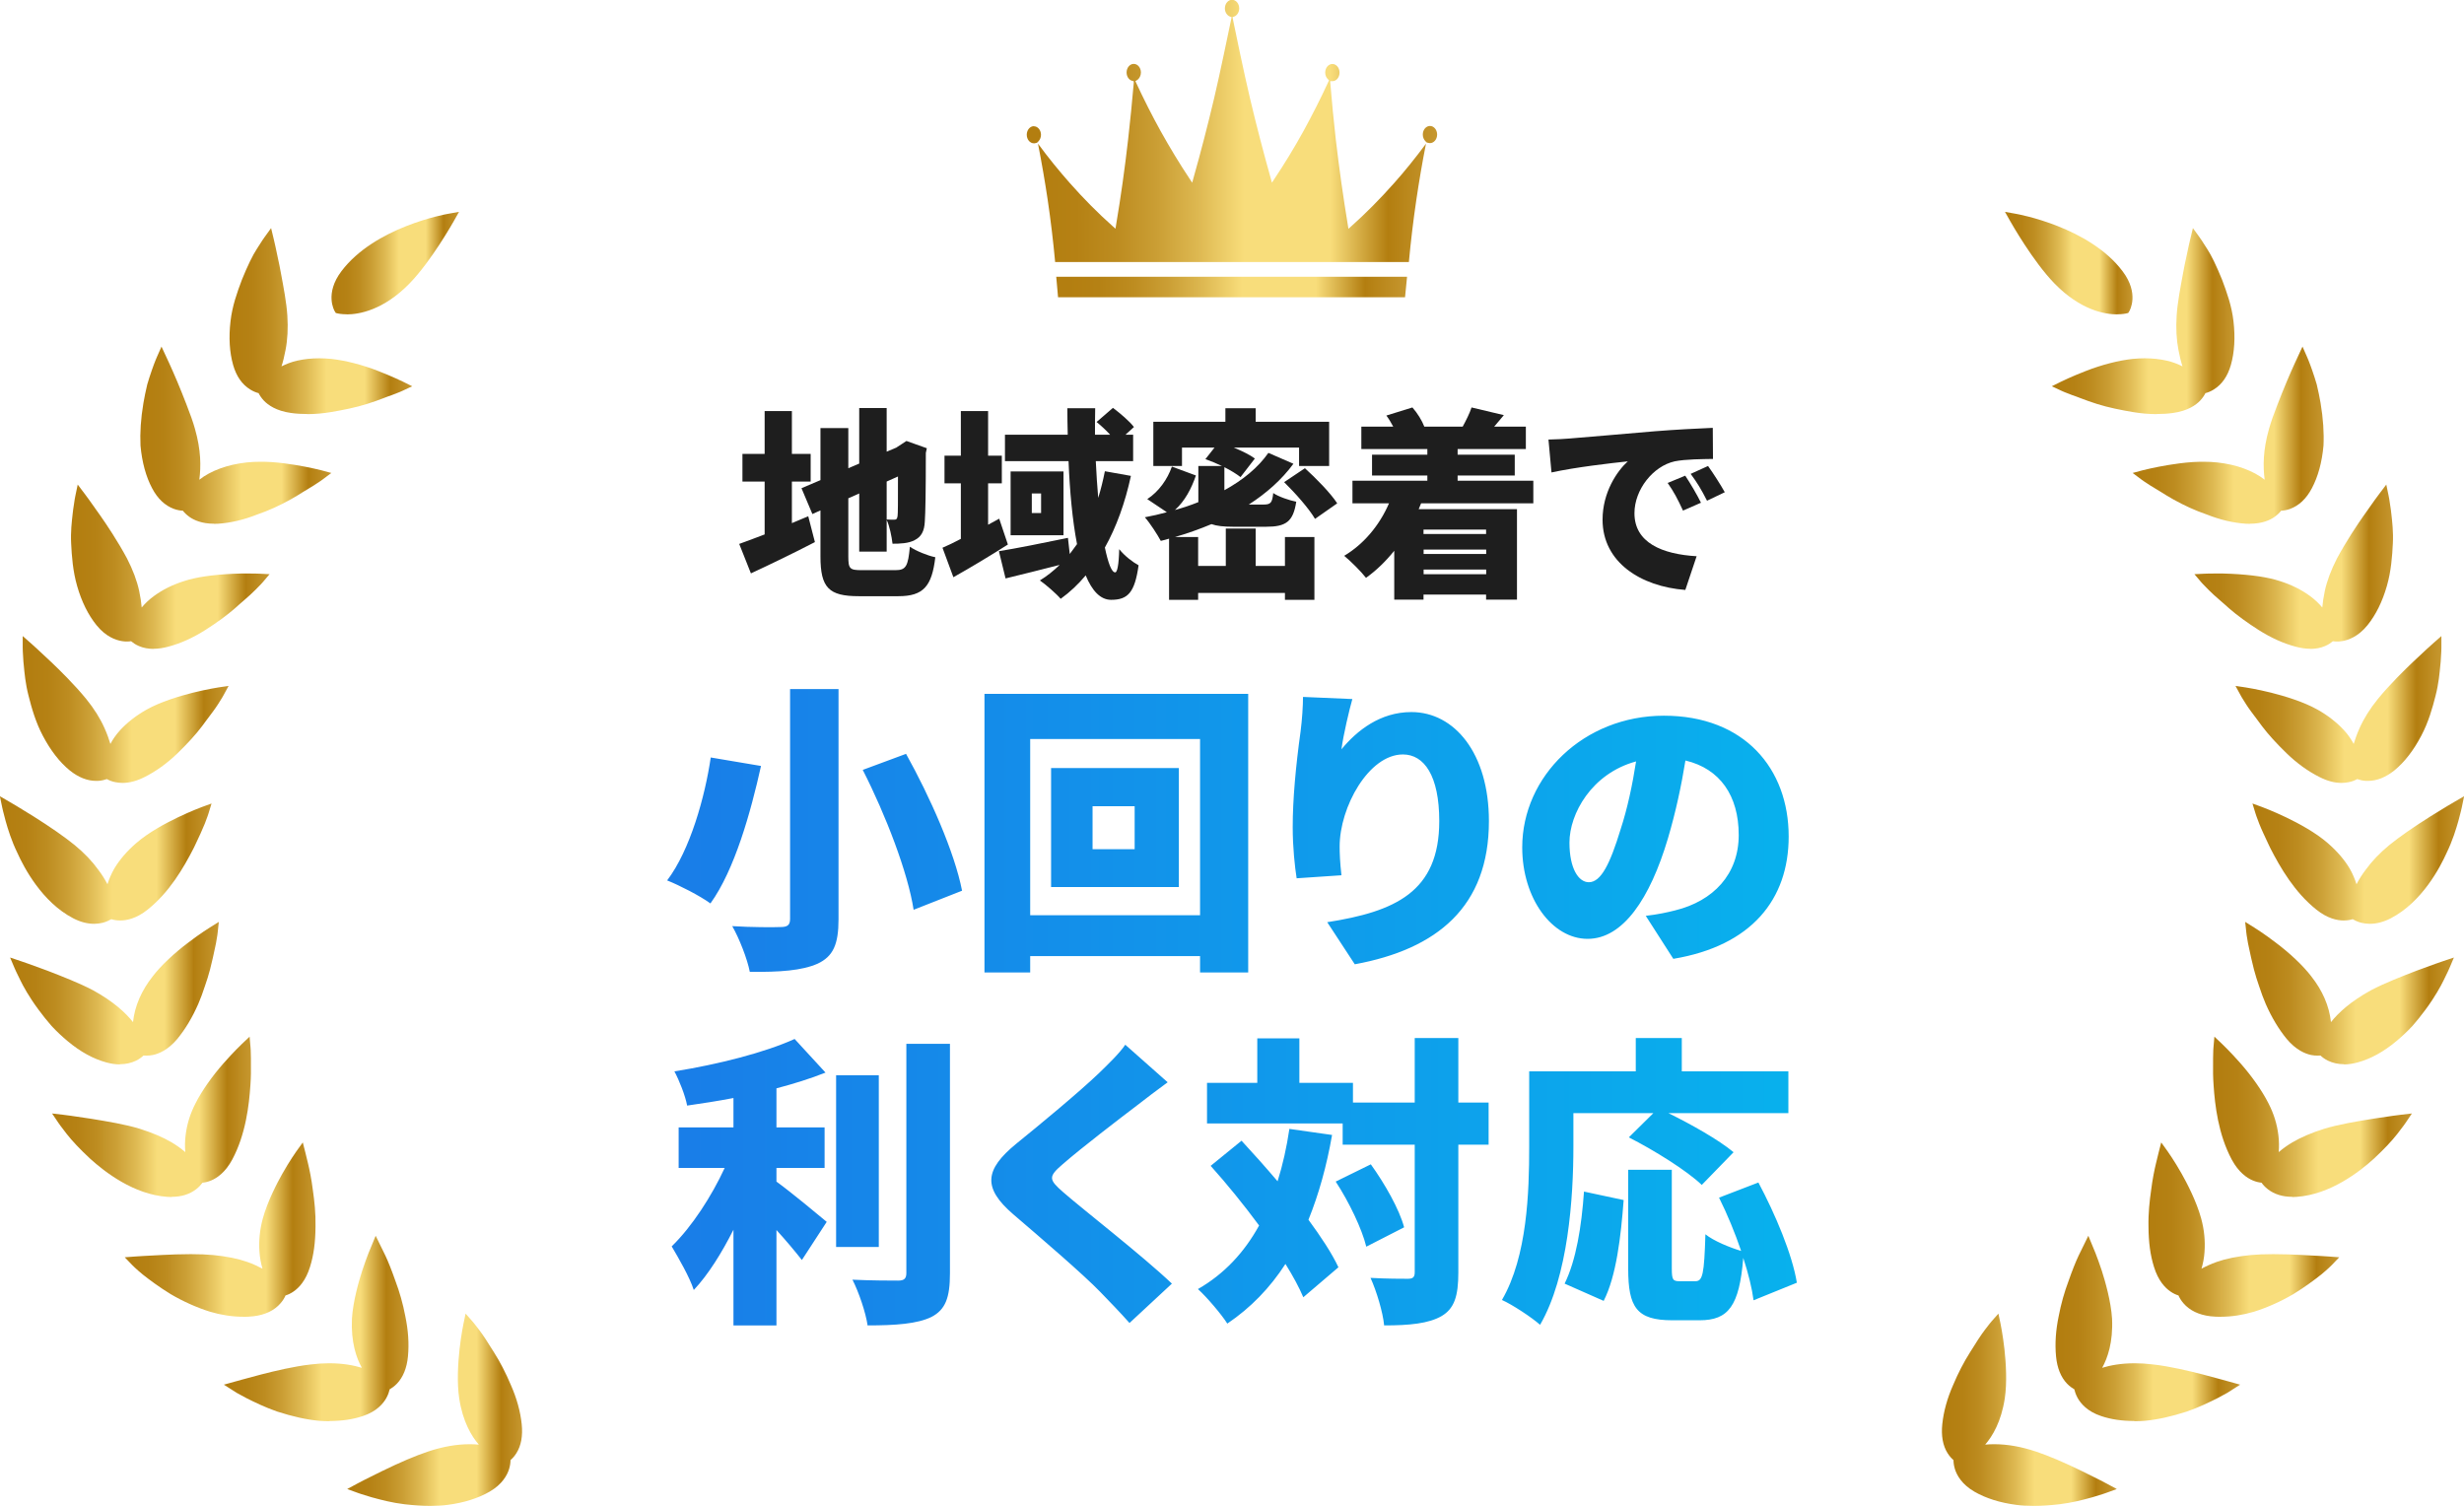<?xml version="1.0" encoding="UTF-8"?> <svg xmlns="http://www.w3.org/2000/svg" xmlns:xlink="http://www.w3.org/1999/xlink" id="_レイヤー_2" viewBox="0 0 244.13 149.2"><defs><style>.cls-1{fill:url(#New_Gradient_Swatch_3-5);}.cls-2{fill:url(#New_Gradient_Swatch_3-6);}.cls-3{fill:url(#New_Gradient_Swatch_3-2);}.cls-4{fill:url(#New_Gradient_Swatch_3-4);}.cls-5{fill:url(#New_Gradient_Swatch_3-9);}.cls-6{fill:url(#New_Gradient_Swatch_3-8);}.cls-7{fill:url(#New_Gradient_Swatch_3-3);}.cls-8{fill:url(#New_Gradient_Swatch_3-7);}.cls-9{fill:#1e1e1e;}.cls-10{fill:url(#New_Gradient_Swatch_3);}.cls-11{fill:url(#_新規グラデーションスウォッチ_14);}.cls-12{fill:url(#New_Gradient_Swatch_3-24);}.cls-13{fill:url(#New_Gradient_Swatch_3-23);}.cls-14{fill:url(#New_Gradient_Swatch_3-19);}.cls-15{fill:url(#New_Gradient_Swatch_3-17);}.cls-16{fill:url(#New_Gradient_Swatch_3-18);}.cls-17{fill:url(#New_Gradient_Swatch_3-13);}.cls-18{fill:url(#New_Gradient_Swatch_3-14);}.cls-19{fill:url(#New_Gradient_Swatch_3-15);}.cls-20{fill:url(#New_Gradient_Swatch_3-16);}.cls-21{fill:url(#New_Gradient_Swatch_3-21);}.cls-22{fill:url(#New_Gradient_Swatch_3-22);}.cls-23{fill:url(#New_Gradient_Swatch_3-20);}.cls-24{fill:url(#New_Gradient_Swatch_3-11);}.cls-25{fill:url(#New_Gradient_Swatch_3-10);}.cls-26{fill:url(#New_Gradient_Swatch_3-12);}</style><linearGradient id="_新規グラデーションスウォッチ_14" x1="66.1" y1="99.8" x2="178.03" y2="99.8" gradientUnits="userSpaceOnUse"><stop offset="0" stop-color="#197de8"></stop><stop offset="1" stop-color="#08b1ed"></stop></linearGradient><linearGradient id="New_Gradient_Swatch_3" x1="192.39" y1="139.67" x2="209.73" y2="139.67" gradientUnits="userSpaceOnUse"><stop offset=".03" stop-color="#b37e10"></stop><stop offset=".12" stop-color="#b58114"></stop><stop offset=".22" stop-color="#bd8c20"></stop><stop offset=".32" stop-color="#cb9f35"></stop><stop offset=".42" stop-color="#deb952"></stop><stop offset=".52" stop-color="#f6da77"></stop><stop offset=".53" stop-color="#f8dd7b"></stop><stop offset=".74" stop-color="#f8dd7b"></stop><stop offset=".88" stop-color="#b37e10"></stop><stop offset="1" stop-color="#c6972f"></stop></linearGradient><linearGradient id="New_Gradient_Swatch_3-2" x1="203.66" y1="131.61" x2="221.96" y2="131.61" xlink:href="#New_Gradient_Swatch_3"></linearGradient><linearGradient id="New_Gradient_Swatch_3-3" x1="212.86" y1="121.84" x2="231.77" y2="121.84" xlink:href="#New_Gradient_Swatch_3"></linearGradient><linearGradient id="New_Gradient_Swatch_3-4" x1="219.27" y1="110.64" x2="238.96" y2="110.64" xlink:href="#New_Gradient_Swatch_3"></linearGradient><linearGradient id="New_Gradient_Swatch_3-5" x1="222.45" y1="98.39" x2="243.14" y2="98.39" xlink:href="#New_Gradient_Swatch_3"></linearGradient><linearGradient id="New_Gradient_Swatch_3-6" x1="223.16" y1="85.21" x2="244.13" y2="85.21" xlink:href="#New_Gradient_Swatch_3"></linearGradient><linearGradient id="New_Gradient_Swatch_3-7" x1="221.48" y1="70.3" x2="241.87" y2="70.3" xlink:href="#New_Gradient_Swatch_3"></linearGradient><linearGradient id="New_Gradient_Swatch_3-8" x1="217.43" y1="56.14" x2="237.1" y2="56.14" xlink:href="#New_Gradient_Swatch_3"></linearGradient><linearGradient id="New_Gradient_Swatch_3-9" x1="211.3" y1="43.12" x2="230.25" y2="43.12" xlink:href="#New_Gradient_Swatch_3"></linearGradient><linearGradient id="New_Gradient_Swatch_3-10" x1="203.29" y1="31.82" x2="221.37" y2="31.82" xlink:href="#New_Gradient_Swatch_3"></linearGradient><linearGradient id="New_Gradient_Swatch_3-11" x1="198.66" y1="26.07" x2="211.29" y2="26.07" xlink:href="#New_Gradient_Swatch_3"></linearGradient><linearGradient id="New_Gradient_Swatch_3-12" x1="34.4" y1="139.67" x2="51.74" y2="139.67" xlink:href="#New_Gradient_Swatch_3"></linearGradient><linearGradient id="New_Gradient_Swatch_3-13" x1="22.17" y1="131.61" x2="40.47" y2="131.61" xlink:href="#New_Gradient_Swatch_3"></linearGradient><linearGradient id="New_Gradient_Swatch_3-14" x1="12.36" y1="121.84" x2="31.27" y2="121.84" xlink:href="#New_Gradient_Swatch_3"></linearGradient><linearGradient id="New_Gradient_Swatch_3-15" x1="5.17" y1="110.64" x2="24.86" y2="110.64" xlink:href="#New_Gradient_Swatch_3"></linearGradient><linearGradient id="New_Gradient_Swatch_3-16" x1=".99" y1="98.39" x2="21.68" y2="98.39" xlink:href="#New_Gradient_Swatch_3"></linearGradient><linearGradient id="New_Gradient_Swatch_3-17" x1="0" y1="85.21" x2="20.97" y2="85.21" xlink:href="#New_Gradient_Swatch_3"></linearGradient><linearGradient id="New_Gradient_Swatch_3-18" x1="2.26" y1="70.3" x2="22.65" y2="70.3" xlink:href="#New_Gradient_Swatch_3"></linearGradient><linearGradient id="New_Gradient_Swatch_3-19" x1="7.03" y1="56.14" x2="26.7" y2="56.14" xlink:href="#New_Gradient_Swatch_3"></linearGradient><linearGradient id="New_Gradient_Swatch_3-20" x1="13.88" y1="43.12" x2="32.83" y2="43.12" xlink:href="#New_Gradient_Swatch_3"></linearGradient><linearGradient id="New_Gradient_Swatch_3-21" x1="22.76" y1="31.82" x2="40.84" y2="31.82" xlink:href="#New_Gradient_Swatch_3"></linearGradient><linearGradient id="New_Gradient_Swatch_3-22" x1="32.84" y1="26.07" x2="45.47" y2="26.07" xlink:href="#New_Gradient_Swatch_3"></linearGradient><linearGradient id="New_Gradient_Swatch_3-23" x1="101.74" y1="12.98" x2="142.39" y2="12.98" xlink:href="#New_Gradient_Swatch_3"></linearGradient><linearGradient id="New_Gradient_Swatch_3-24" x1="104.65" y1="28.43" x2="139.42" y2="28.43" xlink:href="#New_Gradient_Swatch_3"></linearGradient></defs><g id="text"><path class="cls-9" d="M80.08,51.15l.66,2.56c-2.12,1.1-4.44,2.22-6.34,3.1l-1.16-2.92c.7-.24,1.56-.58,2.52-.94v-5.24h-2.2v-2.74h2.2v-4.24h2.7v4.24h1.86v2.74h-1.86v4.12l1.62-.68ZM88.73,56.49c1.04,0,1.24-.4,1.42-2.32.62.42,1.74.88,2.52,1.04-.34,2.88-1.18,3.86-3.66,3.86h-3.92c-2.98,0-3.8-.84-3.8-3.94v-4.56l-.8.36-1.08-2.56,1.88-.8v-5.16h2.76v3.98l1.08-.46v-5.5h2.72v4.32l1-.42h-.02l.46-.3.52-.34,2.02.72-.1.46c0,3.86-.04,5.94-.1,6.78-.04.98-.36,1.54-1,1.86-.62.34-1.5.36-2.2.36-.08-.7-.3-1.78-.58-2.36v3.14h-2.72v-5.76l-1.08.48v5.76c0,1.22.14,1.36,1.32,1.36h3.36ZM87.85,47.71v3.76c.26.02.58.02.74.02.2,0,.3-.06.34-.36.04-.24.04-1.36.04-3.92l-1.12.5Z"></path><path class="cls-9" d="M99.86,53.95c-1.76,1.12-3.72,2.3-5.4,3.24l-1.08-2.92c.52-.22,1.14-.52,1.82-.88v-5.5h-1.62v-2.74h1.62v-4.42h2.7v4.42h1.36v2.74h-1.36v4.1l1.1-.6.86,2.56ZM112.05,47.15c-.58,2.68-1.44,5.06-2.58,7.1.32,1.52.66,2.46,1.02,2.46.2,0,.36-.68.4-2.3.54.68,1.34,1.28,1.92,1.6-.38,2.7-1.06,3.42-2.72,3.42-1.08,0-1.9-.92-2.52-2.42-.74.88-1.56,1.66-2.48,2.32-.4-.48-1.48-1.42-2.06-1.82.72-.44,1.36-.96,1.96-1.54-1.88.48-3.78.96-5.36,1.34l-.66-2.7c1.74-.28,4.34-.8,6.84-1.32l.18,1.6c.24-.32.48-.64.72-.98-.46-2.38-.72-5.26-.84-8.22h-6.3v-2.62h6.22c-.02-.88-.04-1.76-.04-2.62h2.76c-.02.86-.02,1.74-.02,2.62h1.5c-.4-.44-.9-.9-1.34-1.26l1.62-1.4c.72.54,1.64,1.32,2.08,1.9l-.84.76h.76v2.62h-3.7c.06,1.26.14,2.48.24,3.64.26-.84.48-1.72.66-2.64l2.58.46ZM105.37,46.71v6.32h-5.24v-6.32h5.24ZM103.15,48.89h-.92v1.94h.92v-1.94Z"></path><path class="cls-9" d="M127.31,53.21h2.92v6.22h-2.92v-.68h-8.6v.68h-2.88v-6.06c-.28.08-.54.16-.82.22-.32-.6-1.08-1.78-1.58-2.34.74-.14,1.46-.3,2.18-.5l-1.94-1.3c1.14-.74,2-1.96,2.44-3.22l2.38.88c-.44,1.28-1.08,2.52-2.08,3.42.8-.22,1.58-.48,2.32-.78v-3.58h2.34c-.56-.26-1.12-.5-1.64-.68l.9-1.14h-3.22v1.82h-2.84v-4.38h7.14v-1.34h3v1.34h7.28v4.38h-2.98v-1.82h-6.46c.82.34,1.6.72,2.08,1.08l-1.42,1.84c-.38-.3-.96-.66-1.6-.98v2.28c1.82-1,3.32-2.22,4.36-3.7l2.48,1.08c-1.16,1.58-2.68,2.92-4.42,4.04h1.46c.72,0,.86-.18.96-1.14.52.36,1.58.72,2.28.86-.3,1.98-1.02,2.48-2.98,2.48h-3.28c-.94,0-1.64-.08-2.14-.26-1.18.5-2.4.92-3.62,1.28h2.3v2.86h2.74v-3.7h2.96v3.7h2.9v-2.86ZM129.29,46.39c1.1,1,2.54,2.46,3.2,3.48l-2.2,1.54c-.58-1-1.94-2.54-3.06-3.64l2.06-1.38Z"></path><path class="cls-9" d="M140.8,49.87c-.08.2-.16.38-.24.58h9.74v8.96h-3.06v-.5h-6.2v.5h-2.9v-4.84c-.84,1.04-1.78,1.96-2.8,2.68-.44-.58-1.54-1.68-2.16-2.18,1.94-1.16,3.5-3.02,4.44-5.2h-3.62v-2.24h7.42v-.52h-5.48v-2.06h5.48v-.56h-6.54v-2.22h3.16c-.2-.38-.44-.78-.68-1.1l2.58-.8c.5.56.96,1.32,1.18,1.9h3.8c.32-.58.7-1.34.88-1.9l3.2.76c-.34.42-.68.8-.96,1.14h3.14v2.22h-6.76v.56h5.66v2.06h-5.66v.52h7.5v2.24h-11.12ZM141.04,52.47v.44h6.2v-.44h-6.2ZM147.25,54.45h-6.2v.44h6.2v-.44ZM147.25,56.89v-.46h-6.2v.46h6.2Z"></path><path class="cls-9" d="M155.46,43.45c1.86-.16,4.86-.4,8.48-.72,1.98-.16,4.32-.28,5.76-.34l.02,3.08c-1.02.02-2.7.02-3.8.24-2.14.48-3.98,2.8-3.98,5.14,0,2.92,2.74,4.06,6.16,4.26l-1.12,3.34c-4.42-.34-8.2-2.74-8.2-6.96,0-2.72,1.44-4.82,2.5-5.78-1.7.18-5.18.58-7.56,1.1l-.3-3.26c.8-.02,1.66-.06,2.04-.1ZM168.53,49.81l-1.78.78c-.54-1.16-.88-1.82-1.52-2.74l1.74-.72c.5.74,1.2,1.94,1.56,2.68ZM170.89,48.77l-1.76.84c-.58-1.14-.96-1.76-1.62-2.66l1.72-.78c.52.72,1.26,1.88,1.66,2.6Z"></path><path class="cls-11" d="M75.4,75.89c-1.02,4.59-2.61,10.29-5.01,13.62-1.08-.78-3.09-1.8-4.29-2.28,2.28-3,3.75-8.31,4.32-12.18l4.98.84ZM83.08,68.27v22.8c0,2.52-.54,3.69-2.07,4.41-1.56.69-3.75.84-6.72.81-.24-1.26-1.05-3.33-1.74-4.53,1.86.12,4.14.12,4.8.09.69,0,.93-.21.93-.81v-22.77h4.8ZM89.77,74.69c2.37,4.26,4.8,9.72,5.55,13.56l-4.8,1.89c-.57-3.69-2.76-9.39-5.04-13.86l4.29-1.59ZM123.67,68.75v27.6h-4.77v-1.62h-16.83v1.62h-4.53v-27.6h26.13ZM118.9,90.68v-17.46h-16.83v17.46h16.83ZM116.8,76.1v11.79h-12.66v-11.79h12.66ZM112.42,79.88h-4.17v4.26h4.17v-4.26ZM133.99,69.26c-.3,1.05-.9,3.57-1.08,4.98,1.53-1.86,3.84-3.69,6.93-3.69,4.26,0,7.68,4.08,7.68,10.8,0,8.49-5.13,12.69-13.29,14.19l-2.73-4.17c6.69-1.05,11.1-2.97,11.1-10.02,0-4.5-1.5-6.6-3.6-6.6-3.39,0-6.27,5.22-6.27,9.12,0,.63.03,1.56.18,2.85l-4.44.3c-.18-1.14-.39-3.06-.39-5.07,0-2.76.3-6.03.78-9.48.15-1.17.24-2.52.24-3.42l4.89.21ZM163.06,90.74c1.26-.15,2.07-.33,2.91-.54,3.78-.93,6.3-3.57,6.3-7.47s-1.86-6.57-5.28-7.38c-.39,2.4-.93,5.01-1.74,7.74-1.77,5.94-4.44,9.93-7.95,9.93s-6.48-3.99-6.48-9.06c0-7.05,6.09-13.05,14.04-13.05s12.36,5.22,12.36,11.97c0,6.24-3.69,10.83-11.43,12.12l-2.73-4.26ZM162.1,75.44c-4.41,1.2-6.6,5.19-6.6,8.04,0,2.58.9,3.93,1.92,3.93,1.2,0,2.1-1.8,3.15-5.25.66-2.01,1.17-4.38,1.53-6.72ZM76.93,117.07c1.53,1.11,4.26,3.39,4.98,3.99l-2.46,3.78c-.66-.84-1.56-1.92-2.52-2.97v9.45h-4.26v-9.48c-1.17,2.31-2.49,4.44-3.93,5.97-.42-1.29-1.5-3.15-2.19-4.32,2.01-1.95,3.96-4.98,5.25-7.77h-4.56v-4.02h5.43v-2.91c-1.56.3-3.12.54-4.59.75-.18-.99-.78-2.49-1.26-3.39,4.32-.69,8.94-1.86,11.91-3.21l3.06,3.33c-1.5.6-3.15,1.11-4.86,1.56v3.87h4.77v4.02h-4.77v1.35ZM87.07,123.55h-4.23v-17.01h4.23v17.01ZM94.12,103.42v22.74c0,2.43-.45,3.6-1.83,4.32-1.41.69-3.57.84-6.33.84-.18-1.26-.87-3.3-1.5-4.53,1.89.09,3.87.09,4.53.09.57,0,.81-.18.81-.75v-22.71h4.32ZM115.69,107.23c-1.11.81-2.13,1.59-2.94,2.22-1.86,1.41-5.58,4.26-7.44,5.88-1.47,1.26-1.41,1.53.03,2.79,1.95,1.71,7.8,6.24,10.77,9.06l-4.2,3.9c-.96-1.08-1.95-2.1-2.91-3.09-1.65-1.71-5.91-5.37-8.61-7.68-3.03-2.61-2.85-4.41.3-6.99,2.37-1.92,6.18-5.07,8.19-6.99.99-.96,2.07-2.01,2.61-2.82l4.2,3.72ZM131.98,112.45c-.54,3.09-1.32,5.88-2.34,8.4,1.23,1.68,2.31,3.3,2.97,4.71l-3.48,2.97c-.42-.99-1.02-2.1-1.77-3.3-1.53,2.37-3.45,4.35-5.76,5.91-.54-.87-2.04-2.64-2.91-3.42,2.61-1.5,4.59-3.63,6.06-6.3-1.53-2.07-3.21-4.14-4.8-5.91l3.06-2.49c1.14,1.23,2.37,2.61,3.57,4.02.51-1.62.9-3.36,1.17-5.19l4.23.6ZM147.49,113.41h-3v12.66c0,2.34-.39,3.57-1.65,4.32-1.29.75-3.21.93-5.7.93-.12-1.29-.75-3.39-1.35-4.71,1.56.09,3.15.09,3.69.09.51,0,.69-.15.69-.66v-12.63h-7.14v-2.1h-13.44v-4.02h4.98v-4.41h4.17v4.41h5.31v1.95h6.12v-6.39h4.32v6.39h3v4.17ZM135.82,115.36c1.38,1.92,2.82,4.44,3.3,6.24l-3.75,1.92c-.42-1.74-1.71-4.44-3.03-6.45l3.48-1.71ZM155.89,113.62c0,5.01-.51,12.84-3.3,17.64-.81-.72-2.76-2.01-3.78-2.46,2.52-4.32,2.7-10.77,2.7-15.18v-7.47h10.56v-3.3h4.56v3.3h10.56v4.14h-11.88c2.25,1.11,4.98,2.64,6.45,3.87l-3.15,3.24c-1.47-1.41-4.74-3.45-7.23-4.71l2.43-2.4h-7.92v3.33ZM155.02,127.18c1.14-2.31,1.68-5.67,1.92-9.12l3.93.84c-.27,3.57-.72,7.53-1.98,9.99l-3.87-1.71ZM173.74,128.83c-.15-1.17-.51-2.64-1.02-4.2-.39,4.77-1.47,6.18-4.32,6.18h-2.73c-3.51,0-4.35-1.29-4.35-5.1v-9.81h4.32v9.78c0,1.14.12,1.26.78,1.26h1.56c.72,0,.87-.69.99-4.65.81.66,2.43,1.32,3.54,1.65-.6-1.77-1.38-3.66-2.19-5.28l3.9-1.5c1.68,3.15,3.36,7.14,3.81,9.93l-4.29,1.74Z"></path><path class="cls-10" d="M201.48,149.2c-.6,0-1.17-.03-1.7-.1-1.62-.21-3.02-.65-4.16-1.31-1.24-.72-1.74-1.62-1.93-2.24-.11-.36-.14-.67-.14-.89-.17-.14-.39-.37-.59-.69-.47-.75-.64-1.72-.52-2.87.13-1.25.49-2.56,1.08-3.89.49-1.17,1.07-2.28,1.66-3.21.59-.95,1.08-1.72,1.48-2.24.4-.54.67-.85.67-.85l.67-.76.21,1s.23,1.1.39,2.54c.15,1.36.27,3.3.03,4.87-.35,2.3-1.22,3.74-1.94,4.57.3-.03.6-.04.9-.04,1.31,0,2.66.24,4.11.72,1.26.42,2.81,1.08,4.61,1.96,1.39.67,2.42,1.22,2.42,1.22l1,.54-1.07.39s-.5.18-1.33.42l-.15.04c-.8.22-1.89.51-3.15.66-.97.11-1.78.16-2.55.16h0Z"></path><path class="cls-3" d="M211.47,140.79c-1.21,0-2.32-.16-3.29-.49-1.36-.45-2.02-1.23-2.34-1.81-.18-.33-.27-.63-.32-.84-.19-.11-.45-.28-.72-.56-.61-.64-.98-1.55-1.09-2.7-.12-1.25-.03-2.6.27-4.02.22-1.17.56-2.37.98-3.48.34-.97.69-1.86.99-2.49l.96-1.96.71,1.72c.17.44.39,1.03.62,1.73.33,1.03.91,3.02,1.02,4.76.11,2.34-.45,3.92-.98,4.87.79-.24,1.86-.45,3.24-.45.58,0,1.19.04,1.82.12,1.64.18,3.59.65,4.91.99l1.86.5,1.84.51-1.27.81c-.23.13-.54.3-.92.5-.85.43-1.88.93-3.08,1.35-1.55.5-2.9.8-4.16.92-.36.03-.71.04-1.06.04h0Z"></path><path class="cls-7" d="M220.07,130.47c-.37,0-.73-.02-1.08-.06-1.14-.14-2.04-.57-2.66-1.29-.25-.29-.4-.56-.49-.77-.21-.06-.5-.18-.81-.4-.51-.35-1.2-1.06-1.62-2.44-.36-1.15-.53-2.41-.54-3.98-.03-1.31.11-2.56.26-3.6.14-1.13.34-2.07.48-2.65.15-.64.25-1.03.25-1.03l.27-1.06.64.89s.67.94,1.38,2.2c.52.92,1.47,2.73,1.94,4.45.3,1.1.41,2.19.33,3.32-.04.59-.15,1.15-.3,1.65.41-.22.92-.46,1.51-.67.91-.32,2.04-.55,3.36-.68.64-.06,1.37-.09,2.24-.09,1.01,0,2.02.04,2.79.08,1.54.07,2.67.15,2.67.15l1.08.08-.75.78s-.39.4-1.05.94c-.62.49-1.59,1.22-2.75,1.93-1.2.71-2.58,1.33-3.89,1.74-1.11.33-2.21.5-3.27.5h0Z"></path><path class="cls-4" d="M227.12,118.58c-.96,0-1.77-.25-2.42-.75-.3-.23-.5-.47-.63-.65-.22-.02-.53-.08-.88-.23-.57-.24-1.39-.8-2.07-2.06-1.34-2.5-1.67-5.41-1.8-7.37-.06-.82-.06-1.55-.05-2.14v-.53c0-.69.04-1.1.04-1.1l.09-1.04.76.72s.82.78,1.79,1.88c1.15,1.3,2.17,2.75,2.79,3.97.55,1.06.87,2.11,1,3.2.07.58.08,1.14.03,1.67.42-.36.87-.68,1.36-.97.87-.51,1.93-.96,3.14-1.34,1.43-.44,3.27-.74,4.74-.98l.19-.03c1.51-.24,2.66-.38,2.66-.38l1.11-.13-.62.92s-.3.44-.83,1.11c-.51.66-1.33,1.53-2.32,2.45-1.44,1.31-4.33,3.55-7.64,3.78-.15.01-.3.02-.44.02Z"></path><path class="cls-1" d="M232.24,105.44c-.58,0-1.11-.12-1.59-.35-.34-.17-.58-.36-.74-.51-.08,0-.18.01-.29.01-.2,0-.41-.02-.62-.06-.6-.12-1.52-.5-2.44-1.6-.78-.95-1.48-2.11-2.07-3.45-.24-.55-.45-1.13-.66-1.77-.19-.53-.36-1.09-.51-1.65-.22-.83-.37-1.58-.5-2.18l-.09-.42c-.13-.68-.17-1.09-.17-1.09l-.11-1.03.88.55s.96.59,2.12,1.48c1.43,1.07,2.72,2.29,3.53,3.34,1.13,1.43,1.8,2.96,1.97,4.56.72-.91,1.93-2.04,3.95-3.15,1.38-.73,3.15-1.41,4.57-1.96,1.49-.56,2.59-.93,2.59-.93l1.07-.36-.44,1.04s-.21.49-.6,1.26c-.25.51-.82,1.58-1.78,2.87-.42.57-.85,1.11-1.29,1.61-.52.56-1.06,1.06-1.6,1.51-1.24,1.04-2.53,1.75-3.82,2.1-.47.13-.93.2-1.36.2Z"></path><path class="cls-2" d="M234.79,91.53c-.29,0-.58-.04-.86-.11-.37-.1-.64-.24-.83-.35-.21.07-.51.13-.89.13-.63,0-1.6-.19-2.71-1.08-2.14-1.7-3.56-4.14-4.55-6.07l-.15-.31c-.4-.85-.74-1.57-.96-2.13-.25-.63-.37-1.02-.37-1.02l-.3-.98.96.35s1.05.39,2.37,1.02c1.23.59,2.94,1.51,4.14,2.56.9.78,1.64,1.63,2.18,2.54.28.5.5,1.01.66,1.53.25-.48.55-.96.9-1.42.61-.85,1.4-1.68,2.35-2.46,1.01-.82,2.39-1.78,4.12-2.87,1.3-.82,2.31-1.4,2.31-1.4l.98-.57-.23,1.11s-.11.52-.34,1.35c-.22.77-.56,1.92-1.17,3.17-.63,1.4-2.43,4.86-5.52,6.46-.71.37-1.41.55-2.08.55Z"></path><path class="cls-8" d="M232,77.57c-.7,0-1.43-.2-2.18-.58-1.12-.56-2.23-1.35-3.27-2.36-.99-.96-1.83-1.88-2.43-2.68l-.43-.58c-.47-.62-.87-1.15-1.15-1.59-.37-.56-.56-.92-.56-.92l-.49-.9,1.01.15s1.11.17,2.52.52c1.35.34,3.23.91,4.58,1.67,1.02.57,1.91,1.26,2.64,2.05.43.47.74.94.96,1.36.14-.47.33-1,.58-1.56.42-.95,1.03-1.93,1.82-2.9,1.16-1.42,2.66-2.89,3.45-3.64,1.11-1.06,1.99-1.84,1.99-1.84l.85-.75v1.14s0,.53-.07,1.4l-.03.3c-.08.84-.17,1.88-.47,3.04-.31,1.24-.72,2.68-1.43,4.01-.76,1.44-1.65,2.6-2.67,3.43-.86.69-1.74,1.03-2.62,1.03h-.17c-.38-.02-.68-.11-.88-.18-.19.11-.48.24-.86.31-.22.04-.45.07-.68.07Z"></path><path class="cls-6" d="M228.9,64.28c-.45,0-.94-.07-1.45-.21-1.22-.32-2.45-.88-3.68-1.66-1.13-.72-2.14-1.46-2.92-2.14-.29-.27-.58-.51-.85-.75-.46-.4-.86-.75-1.16-1.06-.48-.47-.75-.78-.75-.78l-.67-.79,1.03-.05s.45-.02,1.16-.02c.4,0,.89,0,1.43.03,2.07.1,3.69.34,4.84.72,1.12.35,2.13.85,2.99,1.48.51.37.91.77,1.22,1.14.04-.48.12-1.03.25-1.64.22-1.02.63-2.1,1.2-3.21.92-1.72,2.05-3.4,2.64-4.24.87-1.26,1.57-2.19,1.57-2.19l.68-.9.23,1.1s.11.52.22,1.37l.05.42c.09.8.21,1.8.15,2.95-.06,1.25-.17,2.74-.59,4.2-.45,1.57-1.1,2.88-1.93,3.9-.91,1.12-1.88,1.47-2.52,1.57-.17.03-.33.04-.46.04-.17,0-.32-.01-.44-.03-.17.14-.42.33-.78.48-.44.19-.93.28-1.46.28Z"></path><path class="cls-5" d="M222.94,51.9c-.13,0-.27,0-.41-.01-1.25-.08-2.56-.39-3.9-.92-1.11-.38-2.23-.89-3.3-1.49-.47-.26-.9-.53-1.28-.77l-.99-.6c-.59-.37-.92-.62-.92-.62l-.84-.63,1.01-.27s1.09-.28,2.54-.52c.6-.1,1.51-.23,2.41-.29.35-.02.69-.03,1.03-.03.5,0,.98.02,1.41.07,1.9.21,3.55.82,4.68,1.71-.17-1.32-.17-2.92.43-5.03.19-.68.47-1.47.84-2.41.31-.8.62-1.58.92-2.29.59-1.4,1.09-2.45,1.09-2.45l.47-1.01.45,1.02s.22.49.5,1.3l.04.12c.13.38.28.82.42,1.31.15.63.28,1.25.38,1.84.26,1.54.35,2.96.29,4.22-.15,1.65-.54,3.08-1.16,4.24-.54,1.02-1.26,1.7-2.15,2.03-.36.13-.67.17-.89.18-.13.17-.35.4-.66.62-.44.31-1.22.67-2.43.67Z"></path><path class="cls-25" d="M213.67,41.03c-.76,0-1.56-.07-2.38-.21-1.06-.18-2.41-.44-3.53-.8-.62-.19-1.17-.4-1.65-.58-.3-.12-.58-.22-.82-.3-.66-.24-1.04-.42-1.04-.42l-.96-.45.95-.47s1.02-.5,2.39-1.03c1.57-.62,3.28-1.06,4.69-1.21.4-.04.8-.06,1.19-.06.75,0,1.48.08,2.16.23.62.14,1.13.35,1.57.57-.15-.45-.28-.99-.4-1.62-.2-1.02-.26-2.16-.18-3.4.08-1.3.38-2.83.63-4.18l.15-.79c.3-1.5.57-2.63.57-2.63l.26-1.08.65.9s.31.43.76,1.16c.42.64.92,1.67,1.48,3.05.48,1.27.96,2.62,1.13,4.11.19,1.62.1,3.09-.26,4.35-.32,1.11-.88,1.92-1.69,2.42-.32.2-.62.31-.83.36-.1.2-.26.46-.52.74-.42.44-1.23,1.02-2.66,1.22-.53.08-1.08.11-1.64.11Z"></path><path class="cls-24" d="M209.78,31.15c-1.21,0-3.64-.4-6.24-3.08-2.11-2.17-4.27-5.98-4.36-6.14l-.53-.94,1.06.19c.3.05,7.29,1.32,10.59,5.69,1.68,2.22.71,3.89.67,3.96l-.11.18-.21.05s-.35.08-.88.08h0Z"></path><path class="cls-26" d="M42.65,149.2c.6,0,1.17-.03,1.7-.1,1.62-.21,3.02-.65,4.16-1.31,1.24-.72,1.74-1.62,1.93-2.24.11-.36.14-.67.14-.89.17-.14.39-.37.59-.69.47-.75.64-1.72.52-2.87-.13-1.25-.49-2.56-1.08-3.89-.49-1.17-1.07-2.28-1.66-3.21-.59-.95-1.08-1.72-1.48-2.24-.4-.54-.67-.85-.67-.85l-.67-.76-.21,1s-.23,1.1-.39,2.54c-.15,1.36-.27,3.3-.03,4.87.35,2.3,1.22,3.74,1.94,4.57-.3-.03-.6-.04-.9-.04-1.31,0-2.66.24-4.11.72-1.26.42-2.81,1.08-4.61,1.96-1.39.67-2.42,1.22-2.42,1.22l-1,.54,1.07.39s.5.18,1.33.42l.15.04c.8.22,1.89.51,3.15.66.97.11,1.78.16,2.55.16h0Z"></path><path class="cls-17" d="M32.66,140.79c1.21,0,2.32-.16,3.29-.49,1.36-.45,2.02-1.23,2.34-1.81.18-.33.27-.63.32-.84.19-.11.45-.28.72-.56.61-.64.98-1.55,1.09-2.7.12-1.25.03-2.6-.27-4.02-.22-1.17-.56-2.37-.98-3.48-.34-.97-.69-1.86-.99-2.49l-.96-1.96-.71,1.72c-.17.44-.39,1.03-.62,1.73-.33,1.03-.91,3.02-1.02,4.76-.11,2.34.45,3.92.98,4.87-.79-.24-1.86-.45-3.24-.45-.58,0-1.19.04-1.82.12-1.64.18-3.59.65-4.91.99l-1.86.5-1.84.51,1.27.81c.23.13.54.3.92.5.85.43,1.88.93,3.08,1.35,1.55.5,2.9.8,4.16.92.36.03.71.04,1.06.04h0Z"></path><path class="cls-18" d="M24.06,130.47c.37,0,.73-.02,1.08-.06,1.14-.14,2.04-.57,2.66-1.29.25-.29.4-.56.49-.77.21-.06.5-.18.81-.4.51-.35,1.2-1.06,1.62-2.44.36-1.15.53-2.41.54-3.98.03-1.31-.11-2.56-.26-3.6-.14-1.13-.34-2.07-.48-2.65-.15-.64-.25-1.03-.25-1.03l-.27-1.06-.64.89s-.67.94-1.38,2.2c-.52.92-1.47,2.73-1.94,4.45-.3,1.1-.41,2.19-.33,3.32.04.59.15,1.15.3,1.65-.41-.22-.92-.46-1.51-.67-.91-.32-2.04-.55-3.36-.68-.64-.06-1.37-.09-2.24-.09-1.01,0-2.02.04-2.79.08-1.54.07-2.67.15-2.67.15l-1.08.08.75.78s.39.4,1.05.94c.62.49,1.59,1.22,2.75,1.93,1.2.71,2.58,1.33,3.89,1.74,1.11.33,2.21.5,3.27.5h0Z"></path><path class="cls-19" d="M17.01,118.58c.96,0,1.77-.25,2.42-.75.3-.23.5-.47.63-.65.22-.02.53-.08.88-.23.57-.24,1.39-.8,2.07-2.06,1.34-2.5,1.67-5.41,1.8-7.37.06-.82.06-1.55.05-2.14v-.53c0-.69-.04-1.1-.04-1.1l-.09-1.04-.76.72s-.82.78-1.79,1.88c-1.15,1.3-2.17,2.75-2.79,3.97-.55,1.06-.87,2.11-1,3.2-.07.58-.08,1.14-.03,1.67-.42-.36-.87-.68-1.36-.97-.87-.51-1.93-.96-3.14-1.34-1.43-.44-3.27-.74-4.74-.98l-.19-.03c-1.51-.24-2.66-.38-2.66-.38l-1.11-.13.62.92s.3.44.83,1.11c.51.66,1.33,1.53,2.32,2.45,1.44,1.31,4.33,3.55,7.64,3.78.15.01.3.02.44.02Z"></path><path class="cls-20" d="M11.89,105.44c.58,0,1.11-.12,1.59-.35.34-.17.58-.36.74-.51.08,0,.18.01.29.01.2,0,.41-.02.62-.06.6-.12,1.52-.5,2.44-1.6.78-.95,1.48-2.11,2.07-3.45.24-.55.45-1.13.66-1.77.19-.53.36-1.09.51-1.65.22-.83.37-1.58.5-2.18l.09-.42c.13-.68.17-1.09.17-1.09l.11-1.03-.88.55s-.96.59-2.12,1.48c-1.43,1.07-2.72,2.29-3.53,3.34-1.13,1.43-1.8,2.96-1.97,4.56-.72-.91-1.93-2.04-3.95-3.15-1.38-.73-3.15-1.41-4.57-1.96-1.49-.56-2.59-.93-2.59-.93l-1.07-.36.44,1.04s.21.49.6,1.26c.25.51.82,1.58,1.78,2.87.42.57.85,1.11,1.29,1.61.52.56,1.06,1.06,1.6,1.51,1.24,1.04,2.53,1.75,3.82,2.1.47.13.93.2,1.36.2Z"></path><path class="cls-15" d="M9.34,91.53c.29,0,.58-.04.86-.11.37-.1.64-.24.83-.35.21.07.51.13.89.13.63,0,1.6-.19,2.71-1.08,2.14-1.7,3.56-4.14,4.55-6.07l.15-.31c.4-.85.74-1.57.96-2.13.25-.63.37-1.02.37-1.02l.3-.98-.96.35s-1.05.39-2.37,1.02c-1.23.59-2.94,1.51-4.14,2.56-.9.78-1.64,1.63-2.18,2.54-.28.5-.5,1.01-.66,1.53-.25-.48-.55-.96-.9-1.42-.61-.85-1.4-1.68-2.35-2.46-1.01-.82-2.39-1.78-4.12-2.87-1.3-.82-2.31-1.4-2.31-1.4l-.98-.57.23,1.11s.11.52.34,1.35c.22.77.56,1.92,1.17,3.17.63,1.4,2.43,4.86,5.52,6.46.71.37,1.41.55,2.08.55Z"></path><path class="cls-16" d="M12.14,77.57c.7,0,1.43-.2,2.18-.58,1.12-.56,2.23-1.35,3.27-2.36.99-.96,1.83-1.88,2.43-2.68l.43-.58c.47-.62.87-1.15,1.15-1.59.37-.56.56-.92.56-.92l.49-.9-1.01.15s-1.11.17-2.52.52c-1.35.34-3.23.91-4.58,1.67-1.02.57-1.91,1.26-2.64,2.05-.43.47-.74.94-.96,1.36-.14-.47-.33-1-.58-1.56-.42-.95-1.03-1.93-1.82-2.9-1.16-1.42-2.66-2.89-3.45-3.64-1.11-1.06-1.99-1.84-1.99-1.84l-.85-.75v1.14s0,.53.07,1.4l.03.3c.08.84.17,1.88.47,3.04.31,1.24.72,2.68,1.43,4.01.76,1.44,1.65,2.6,2.67,3.43.86.69,1.74,1.03,2.62,1.03h.17c.38-.02.68-.11.88-.18.19.11.48.24.86.31.22.04.45.07.68.07Z"></path><path class="cls-14" d="M15.23,64.28c.45,0,.94-.07,1.45-.21,1.22-.32,2.45-.88,3.68-1.66,1.13-.72,2.14-1.46,2.92-2.14.29-.27.58-.51.85-.75.46-.4.86-.75,1.16-1.06.48-.47.75-.78.75-.78l.67-.79-1.03-.05s-.45-.02-1.16-.02c-.4,0-.89,0-1.43.03-2.07.1-3.69.34-4.84.72-1.12.35-2.13.85-2.99,1.48-.51.37-.91.77-1.22,1.14-.04-.48-.12-1.03-.25-1.64-.22-1.02-.63-2.1-1.2-3.21-.92-1.72-2.05-3.4-2.64-4.24-.87-1.26-1.57-2.19-1.57-2.19l-.68-.9-.23,1.1s-.11.52-.22,1.37l-.05.42c-.09.8-.21,1.8-.15,2.95.06,1.25.17,2.74.59,4.2.45,1.57,1.1,2.88,1.93,3.9.91,1.12,1.88,1.47,2.52,1.57.17.03.33.04.46.04.17,0,.32-.01.44-.03.17.14.42.33.78.48.44.19.93.28,1.46.28Z"></path><path class="cls-23" d="M21.19,51.9c.13,0,.27,0,.41-.01,1.25-.08,2.56-.39,3.9-.92,1.11-.38,2.23-.89,3.3-1.49.47-.26.9-.53,1.28-.77l.99-.6c.59-.37.92-.62.92-.62l.84-.63-1.01-.27s-1.09-.28-2.54-.52c-.6-.1-1.51-.23-2.41-.29-.35-.02-.69-.03-1.03-.03-.5,0-.98.02-1.41.07-1.9.21-3.55.82-4.68,1.71.17-1.32.17-2.92-.43-5.03-.19-.68-.47-1.47-.84-2.41-.31-.8-.62-1.58-.92-2.29-.59-1.4-1.09-2.45-1.09-2.45l-.47-1.01-.45,1.02s-.22.49-.5,1.3l-.04.12c-.13.38-.28.82-.42,1.31-.15.63-.28,1.25-.38,1.84-.26,1.54-.35,2.96-.29,4.22.15,1.65.54,3.08,1.16,4.24.54,1.02,1.26,1.7,2.15,2.03.36.13.67.17.89.18.13.17.35.4.66.62.44.31,1.22.67,2.43.67Z"></path><path class="cls-21" d="M30.46,41.03c.76,0,1.56-.07,2.38-.21,1.06-.18,2.41-.44,3.53-.8.62-.19,1.17-.4,1.65-.58.3-.12.58-.22.82-.3.66-.24,1.04-.42,1.04-.42l.96-.45-.95-.47s-1.02-.5-2.39-1.03c-1.57-.62-3.28-1.06-4.69-1.21-.4-.04-.8-.06-1.19-.06-.75,0-1.48.08-2.16.23-.62.14-1.13.35-1.57.57.15-.45.28-.99.4-1.62.2-1.02.26-2.16.18-3.4-.08-1.3-.38-2.83-.63-4.18l-.15-.79c-.3-1.5-.57-2.63-.57-2.63l-.26-1.08-.65.9s-.31.43-.76,1.16c-.42.64-.92,1.67-1.48,3.05-.48,1.27-.96,2.62-1.13,4.11-.19,1.62-.1,3.09.26,4.35.32,1.11.88,1.92,1.69,2.42.32.2.62.31.83.36.1.2.26.46.52.74.42.44,1.23,1.02,2.66,1.22.53.08,1.08.11,1.64.11Z"></path><path class="cls-22" d="M34.35,31.15c1.21,0,3.64-.4,6.24-3.08,2.11-2.17,4.27-5.98,4.36-6.14l.53-.94-1.06.19c-.3.05-7.29,1.32-10.59,5.69-1.68,2.22-.71,3.89-.67,3.96l.11.18.21.05s.35.08.88.08h0Z"></path><path class="cls-13" d="M104.53,25.96h35.06c.19-2.06.44-4.14.74-6.17.27-1.82.58-3.66.94-5.47l.02-.09-.03.04c-1.01,1.36-2.06,2.67-3.14,3.88-1.36,1.53-2.78,2.97-4.24,4.27l-.28.25-.06-.38c-.46-2.79-.86-5.63-1.19-8.46-.21-1.83-.39-3.7-.54-5.56l-.02-.23h.23c.39,0,.7-.38.7-.85s-.32-.85-.71-.85-.71.38-.71.85c0,.26.1.5.27.66l.11.1-.06.14c-.78,1.69-1.62,3.34-2.48,4.91-.9,1.63-1.87,3.22-2.87,4.72l-.25.38-.12-.44c-.73-2.61-1.43-5.28-2.06-7.95-.57-2.42-1.42-6.49-1.69-7.83l-.04-.18.17-.06c.29-.11.5-.44.5-.81,0-.47-.32-.85-.71-.85s-.71.38-.71.85c0,.37.21.7.5.81l.17.06-.04.18c-.28,1.34-1.12,5.41-1.69,7.83-.63,2.66-1.32,5.34-2.06,7.95l-.12.44-.25-.38c-1-1.5-1.96-3.09-2.87-4.72-.85-1.53-1.66-3.14-2.43-4.79l-.08-.17.16-.1c.24-.15.39-.44.39-.76,0-.47-.32-.85-.71-.85s-.71.38-.71.85c0,.39.22.73.54.82l.17.05v.17c-.16,1.87-.35,3.75-.56,5.6-.32,2.83-.72,5.67-1.19,8.46l-.06.38-.28-.25c-1.46-1.3-2.89-2.74-4.24-4.27-1.07-1.21-2.13-2.51-3.13-3.87l-.03-.04.02.1c.35,1.8.67,3.64.94,5.45.3,2.03.55,4.11.74,6.17ZM102.44,12.5c-.39,0-.71.38-.71.85s.32.85.71.85c.05,0,.1,0,.15-.02l.16-.04h0s.13-.13.13-.13c.16-.16.26-.4.26-.65,0-.47-.32-.85-.71-.85ZM141.37,14.12l.16.04c.05.01.1.02.15.02.39,0,.71-.38.71-.85s-.32-.85-.71-.85-.71.38-.71.85c0,.26.1.5.26.66l.13.13Z"></path><path class="cls-12" d="M104.83,29.45h34.38l.2-2.03h-34.76l.18,2.03Z"></path></g></svg> 